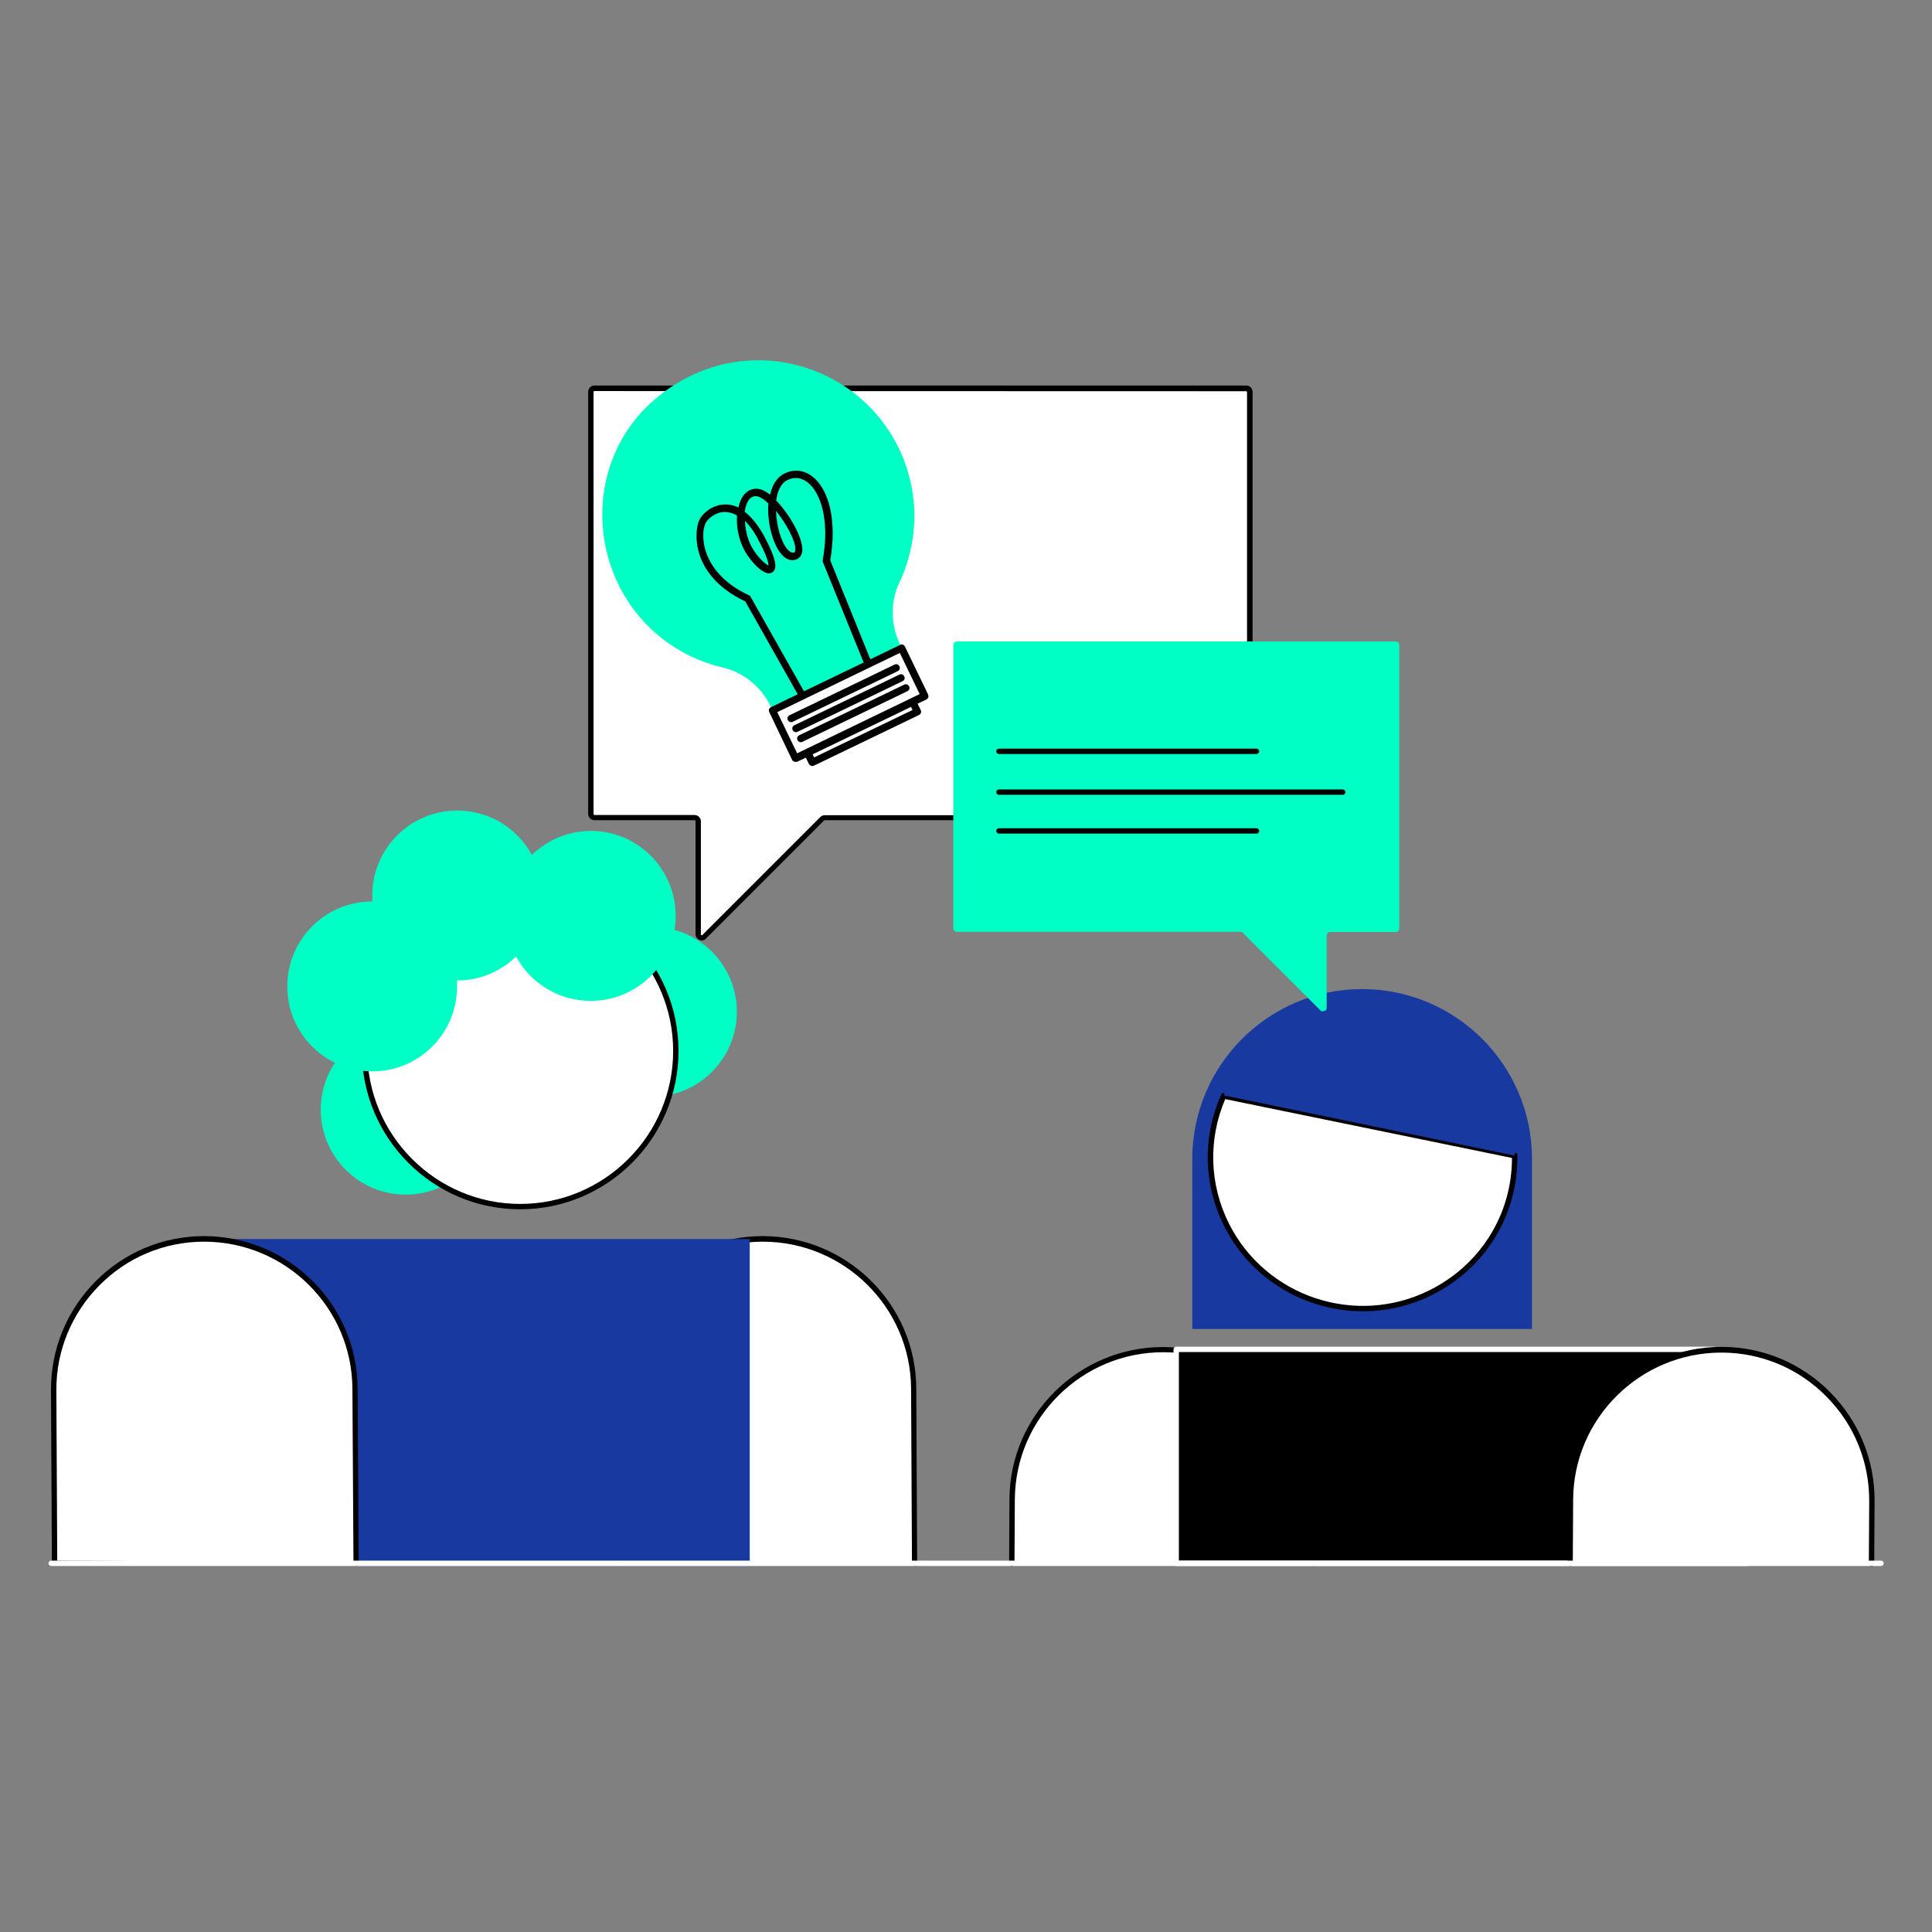 <svg width="460" height="460" viewBox="0 0 460 460" fill="none" xmlns="http://www.w3.org/2000/svg">
<rect x="0" y="0" width="460" height="460" fill="#808080" stroke="none"/>
<path d="M155.208 261.135C166.382 261.135 175.44 252.077 175.44 240.903C175.44 229.73 166.382 220.672 155.208 220.672C144.035 220.672 134.977 229.73 134.977 240.903C134.977 252.077 144.035 261.135 155.208 261.135Z" fill="#00FFC5"/>
<path d="M96.601 284.434C107.774 284.434 116.832 275.376 116.832 264.202C116.832 253.029 107.774 243.971 96.601 243.971C85.427 243.971 76.369 253.029 76.369 264.202C76.369 275.376 85.427 284.434 96.601 284.434Z" fill="#00FFC5"/>
<path d="M324.299 235.494C346.618 235.494 364.762 253.596 364.762 275.957V316.42H283.879V275.957C283.879 253.639 301.981 235.494 324.299 235.494Z" fill="#1839A0"/>
<path d="M296.743 92.469H141.535C141.067 92.469 140.684 92.852 140.684 93.321V193.839C140.684 194.308 141.067 194.691 141.535 194.691H165.387C165.856 194.691 166.239 195.074 166.239 195.543V222.461C166.239 223.228 167.134 223.611 167.687 223.058L195.798 194.947C195.969 194.776 196.182 194.691 196.395 194.691H296.7C297.169 194.691 297.552 194.308 297.552 193.839V93.321C297.552 92.852 297.169 92.469 296.743 92.469Z" fill="white"/>
<path d="M167.091 223.909C166.878 223.909 166.708 223.867 166.538 223.782C165.984 223.569 165.6 223.015 165.6 222.419V195.5C165.6 195.372 165.515 195.287 165.388 195.287H141.536C140.726 195.287 140.045 194.606 140.045 193.796V93.278C140.045 92.469 140.726 91.787 141.536 91.787H296.743C297.552 91.787 298.234 92.469 298.234 93.278V193.796C298.234 194.606 297.552 195.287 296.743 195.287H196.395C196.352 195.287 196.267 195.287 196.225 195.33L168.113 223.441C167.858 223.782 167.475 223.909 167.091 223.909ZM141.536 93.108C141.408 93.108 141.323 93.193 141.323 93.32V193.839C141.323 193.967 141.408 194.052 141.536 194.052H165.388C166.197 194.052 166.878 194.733 166.878 195.543V222.461C166.878 222.589 166.963 222.632 167.006 222.674C167.049 222.674 167.134 222.717 167.219 222.632L195.33 194.52C195.628 194.222 195.969 194.095 196.395 194.095H296.7C296.828 194.095 296.913 194.009 296.913 193.882V93.363C296.913 93.235 296.828 93.15 296.7 93.15L141.536 93.108Z" fill="black"/>
<path d="M227.828 152.736H332.308C332.777 152.736 333.16 153.12 333.16 153.588V221.055C333.16 221.523 332.777 221.907 332.308 221.907H316.719C316.251 221.907 315.867 222.29 315.867 222.759V240.009C315.867 240.775 314.93 241.159 314.419 240.605L295.934 222.12C295.764 221.949 295.551 221.864 295.338 221.864H227.828C227.36 221.864 226.977 221.481 226.977 221.012V153.588C226.977 153.12 227.36 152.736 227.828 152.736Z" fill="#00FFC5"/>
<path d="M299.171 179.528H237.838C237.497 179.528 237.199 179.23 237.199 178.889C237.199 178.548 237.497 178.25 237.838 178.25H299.171C299.512 178.25 299.81 178.548 299.81 178.889C299.81 179.23 299.512 179.528 299.171 179.528Z" fill="black"/>
<path d="M299.171 198.481H237.838C237.497 198.481 237.199 198.183 237.199 197.842C237.199 197.501 237.497 197.203 237.838 197.203H299.171C299.512 197.203 299.81 197.501 299.81 197.842C299.81 198.183 299.512 198.481 299.171 198.481Z" fill="black"/>
<path d="M319.701 189.239H237.838C237.497 189.239 237.199 188.941 237.199 188.6C237.199 188.259 237.497 187.961 237.838 187.961H319.701C320.042 187.961 320.34 188.259 320.34 188.6C320.34 188.941 320.084 189.239 319.701 189.239Z" fill="black"/>
<path d="M212.935 158.123L187.961 170.168L193.438 181.523L218.412 169.479L212.935 158.123Z" fill="white"/>
<path d="M193.414 182.382C193.329 182.382 193.201 182.382 193.116 182.339C192.903 182.254 192.732 182.126 192.605 181.913L187.11 170.541C186.897 170.115 187.068 169.604 187.536 169.391L212.538 157.337C212.751 157.252 213.006 157.209 213.219 157.294C213.432 157.38 213.603 157.507 213.731 157.72L219.225 169.093C219.438 169.519 219.268 170.03 218.799 170.243L193.797 182.296C193.669 182.339 193.542 182.382 193.414 182.382ZM189.112 170.541L193.84 180.337L217.266 169.05L212.538 159.254L189.112 170.541Z" fill="black"/>
<path d="M154.698 96.174C142.985 107.035 140.216 124.583 147.159 138.979C152.227 149.457 161.512 156.442 172.033 158.912C177.059 160.105 181.233 163.512 183.49 168.155L189.453 180.507L220.205 165.685L214.242 153.333C212.027 148.69 211.942 143.281 214.157 138.638C218.757 128.885 219.055 117.257 214.029 106.779C203.423 84.886 174.205 78.072 154.698 96.174Z" fill="#00FFC5"/>
<path d="M191.157 166.536C190.859 166.536 190.561 166.365 190.39 166.11L177.442 143.195C164.111 136.849 165.388 126.243 166.453 123.943C167.262 122.154 169.648 120.195 172.501 120.11C173.481 120.067 174.588 120.237 175.824 120.834C176.079 119.599 176.505 118.576 177.144 117.81C178.081 116.66 179.401 116.149 180.85 116.447C181.616 116.617 182.468 117.086 183.362 117.767C183.874 115.467 184.981 113.593 186.77 112.741C189.027 111.634 191.37 111.889 193.372 113.423C197.588 116.617 199.25 124.454 197.674 133.399L207.555 157.804C207.725 158.23 207.513 158.741 207.087 158.954C206.618 159.125 206.15 158.912 205.937 158.486L195.842 133.612L195.885 133.356C197.631 123.773 195.331 117.171 192.264 114.828C190.774 113.678 189.112 113.508 187.451 114.317C185.961 115.041 185.109 116.873 184.811 119.173C188.09 122.537 191.157 128.16 191.029 130.971C190.987 132.334 190.22 133.186 188.985 133.356C186.898 133.612 184.981 131.354 183.788 127.393C183.064 124.965 182.766 122.282 182.937 119.854C182 118.96 181.105 118.363 180.381 118.193C179.572 118.023 178.933 118.278 178.379 118.917C177.825 119.599 177.485 120.621 177.314 121.856C178.89 123.049 180.551 125.008 182.17 128.075C185.024 133.526 184.811 135.102 184.3 135.869C184.001 136.295 183.49 136.55 182.937 136.508C181.148 136.337 178.166 133.186 176.761 130.034C175.738 127.734 175.312 125.093 175.483 122.75C174.503 122.154 173.481 121.899 172.459 121.899C170.201 121.984 168.412 123.602 167.944 124.667C166.709 127.393 166.922 136.423 178.337 141.747L178.592 141.875L191.796 165.258C192.051 165.684 191.881 166.195 191.455 166.45C191.455 166.493 191.285 166.536 191.157 166.536ZM177.357 124.028C177.442 125.775 177.825 127.649 178.507 129.267C179.742 132.078 182.085 134.293 182.979 134.634C182.979 134.123 182.724 132.632 180.722 128.841C179.7 126.797 178.55 125.178 177.357 124.028ZM184.768 121.643C184.811 123.347 185.109 125.178 185.577 126.839C186.429 129.778 187.792 131.695 188.9 131.567C189.112 131.525 189.368 131.525 189.368 130.843C189.453 128.756 187.196 124.667 184.768 121.643Z" fill="black"/>
<path d="M214.662 154.349L183.895 169.188L189.371 180.543L220.138 165.704L214.662 154.349Z" fill="white"/>
<path d="M189.41 181.401C189.325 181.401 189.197 181.401 189.112 181.359C188.899 181.274 188.729 181.146 188.601 180.933L183.149 169.518C182.936 169.092 183.107 168.581 183.575 168.368L214.327 153.546C214.753 153.333 215.264 153.503 215.477 153.972L220.971 165.344C221.057 165.557 221.099 165.77 221.014 166.025C220.929 166.238 220.801 166.409 220.588 166.536L189.836 181.359C189.666 181.359 189.538 181.401 189.41 181.401ZM185.066 169.561L189.794 179.357L218.97 165.259L214.242 155.462L185.066 169.561Z" fill="black"/>
<path d="M188.388 171.946C188.047 171.946 187.749 171.776 187.579 171.435C187.366 171.009 187.536 170.498 188.005 170.285L213.007 158.231C213.433 158.018 213.944 158.189 214.157 158.657C214.37 159.126 214.199 159.594 213.731 159.807L188.729 171.861C188.644 171.903 188.516 171.946 188.388 171.946Z" fill="black"/>
<path d="M189.539 174.331C189.198 174.331 188.9 174.16 188.729 173.82C188.516 173.394 188.687 172.883 189.155 172.67L214.157 160.616C214.583 160.403 215.094 160.573 215.307 161.042C215.52 161.51 215.35 161.979 214.881 162.192L189.879 174.246C189.794 174.288 189.666 174.331 189.539 174.331Z" fill="black"/>
<path d="M190.689 176.716C190.348 176.716 190.05 176.545 189.88 176.205C189.667 175.779 189.837 175.267 190.306 175.055L215.307 163.001C215.733 162.788 216.245 162.958 216.458 163.427C216.67 163.853 216.5 164.364 216.032 164.577L191.03 176.63C190.945 176.673 190.817 176.716 190.689 176.716Z" fill="black"/>
<path d="M146.006 372.217L145.793 331.072C145.708 311.267 161.68 295.082 181.486 295.039C201.291 294.997 217.519 310.841 217.604 330.647L217.817 372.217" fill="white"/>
<path d="M217.775 372.855C217.434 372.855 217.136 372.557 217.136 372.216L216.923 330.646C216.838 311.309 200.994 295.635 181.614 295.635C181.571 295.635 181.529 295.635 181.486 295.635C172.116 295.677 163.257 299.383 156.655 306.07C150.053 312.757 146.39 321.616 146.432 331.029L146.645 372.174C146.645 372.514 146.347 372.813 146.007 372.813C145.666 372.813 145.368 372.514 145.368 372.174L145.155 331.029C145.112 321.276 148.86 312.076 155.718 305.133C162.575 298.19 171.732 294.357 181.444 294.314C181.486 294.314 181.529 294.314 181.571 294.314C201.675 294.314 218.073 310.542 218.158 330.561L218.371 372.131C218.414 372.557 218.158 372.855 217.775 372.855Z" fill="black"/>
<path d="M178.505 372.216V294.996H50.301L42.422 372.216H178.505Z" fill="#1839A0"/>
<path d="M13.033 371.493L12.778 331.072C12.693 311.267 28.665 295.082 48.47 295.039C68.276 294.997 84.504 310.841 84.589 330.647L84.844 372.217" fill="white"/>
<path d="M84.802 372.855C84.461 372.855 84.163 372.557 84.163 372.216L83.907 330.646C83.822 311.309 67.978 295.635 48.598 295.635C48.556 295.635 48.513 295.635 48.471 295.635C39.058 295.677 30.241 299.383 23.639 306.07C17.037 312.757 13.374 321.616 13.417 331.029L13.63 371.45C13.63 371.79 13.332 372.089 12.991 372.089C12.65 372.089 12.352 371.79 12.352 371.45L12.139 331.029C12.096 321.276 15.845 312.076 22.702 305.133C29.559 298.19 38.717 294.357 48.428 294.314C48.471 294.314 48.513 294.314 48.556 294.314C68.659 294.314 85.058 310.542 85.143 330.561L85.398 372.131C85.441 372.557 85.185 372.855 84.802 372.855Z" fill="black"/>
<path d="M123.858 287.287C144.323 287.287 160.914 270.697 160.914 250.231C160.914 229.766 144.323 213.176 123.858 213.176C103.393 213.176 86.803 229.766 86.803 250.231C86.803 270.697 103.393 287.287 123.858 287.287Z" fill="white"/>
<path d="M123.859 287.926C103.073 287.926 86.164 271.017 86.164 250.232C86.164 229.446 103.073 212.537 123.859 212.537C144.644 212.537 161.553 229.446 161.553 250.232C161.553 271.017 144.601 287.926 123.859 287.926ZM123.859 213.815C103.797 213.815 87.442 230.17 87.442 250.232C87.442 270.293 103.797 286.648 123.859 286.648C143.92 286.648 160.275 270.293 160.275 250.232C160.275 230.17 143.92 213.815 123.859 213.815Z" fill="black"/>
<path d="M312.715 372.217L312.801 357.352C312.886 337.546 296.914 321.361 277.108 321.318C257.302 321.276 241.075 337.078 240.989 356.926L240.904 372.217" fill="white"/>
<path d="M312.716 372.856C312.375 372.856 312.077 372.558 312.077 372.217L312.162 357.352C312.205 347.939 308.584 339.08 301.94 332.393C295.295 325.706 286.479 322 277.108 321.958C257.643 321.873 241.756 337.589 241.629 356.969L241.543 372.26C241.543 372.6 241.245 372.899 240.905 372.899C240.564 372.899 240.266 372.6 240.266 372.26L240.351 356.969C240.436 336.95 256.834 320.723 276.938 320.723C276.98 320.723 277.023 320.723 277.066 320.723C286.777 320.765 295.934 324.599 302.792 331.541C309.649 338.484 313.397 347.684 313.355 357.437L313.269 372.345C313.355 372.6 313.056 372.856 312.716 372.856Z" fill="black"/>
<path d="M280.047 372.216V321.275H408.208L416.088 372.216H280.047Z" fill="black"/>
<path d="M416.088 372.855H280.047C279.706 372.855 279.408 372.557 279.408 372.216V321.276C279.408 320.935 279.706 320.637 280.047 320.637H408.208C408.506 320.637 408.805 320.85 408.847 321.19L416.727 372.131C416.769 372.302 416.684 372.515 416.599 372.642C416.471 372.77 416.301 372.855 416.088 372.855ZM280.686 371.577H415.364L407.697 321.914H280.686V371.577Z" fill="white"/>
<path d="M445.646 372.217L445.731 357.352C445.816 337.546 429.844 321.361 410.038 321.318C390.233 321.276 374.047 337.078 373.962 356.926L373.877 372.217" fill="white"/>
<path d="M373.877 372.856C373.536 372.856 373.238 372.557 373.238 372.217L373.323 356.926C373.409 336.907 389.807 320.68 409.911 320.68C409.953 320.68 409.996 320.68 410.038 320.68C419.749 320.722 428.907 324.556 435.764 331.498C442.622 338.441 446.37 347.641 446.327 357.394L446.242 372.302C446.242 372.643 445.944 372.941 445.603 372.941C445.262 372.941 444.964 372.643 444.964 372.302L445.049 357.437C445.092 348.024 441.472 339.165 434.827 332.478C428.225 325.791 419.366 322.085 409.996 322.043C409.953 322.043 409.911 322.043 409.868 322.043C390.488 322.043 374.644 337.717 374.559 357.054L374.473 372.344C374.516 372.557 374.218 372.856 373.877 372.856Z" fill="black"/>
<path d="M360.633 275.15C360.846 288.482 353.52 301.345 340.614 307.776C322.768 316.635 300.961 309.309 292.059 291.633C287.033 281.624 287.118 270.422 291.335 260.967L360.633 275.15Z" fill="white"/>
<path d="M324.514 312.205C310.969 312.205 297.893 304.751 291.462 291.931C286.521 282.092 286.266 270.72 290.738 260.711L290.951 260.242L291.462 260.327L361.271 274.638V275.15C361.484 289.29 353.647 302.026 340.869 308.372C335.631 310.97 330.051 312.205 324.514 312.205ZM291.718 261.69C287.629 271.231 287.927 282.007 292.612 291.335C301.386 308.798 322.81 315.911 340.316 307.222C352.497 301.174 359.993 289.12 359.993 275.703L291.718 261.69Z" fill="black"/>
<path d="M308.286 243.29C326.133 234.431 347.94 241.757 356.842 259.432C359.397 264.501 360.59 269.868 360.633 275.149L291.377 260.795C294.699 253.512 300.449 247.166 308.286 243.29Z" fill="#1839A0"/>
<path d="M447.819 372.856H12.182C11.841 372.856 11.543 372.558 11.543 372.217C11.543 371.876 11.841 371.578 12.182 371.578H447.862C448.202 371.578 448.5 371.876 448.5 372.217C448.5 372.558 448.202 372.856 447.819 372.856Z" fill="white"/>
<path d="M140.684 197.842C135.232 197.842 130.291 200.014 126.628 203.549C123.221 197.246 116.534 192.986 108.867 192.986C97.708 192.986 88.636 202.016 88.636 213.218C88.636 213.686 88.678 214.155 88.678 214.623H88.636C77.477 214.623 68.404 223.653 68.404 234.855C68.404 246.057 77.434 255.086 88.636 255.086C99.795 255.086 108.825 246.057 108.825 234.855C108.825 234.386 108.782 233.918 108.782 233.449H108.825C114.277 233.449 119.217 231.277 122.88 227.742C126.288 234.046 132.975 238.305 140.641 238.305C151.801 238.305 160.873 229.275 160.873 218.073C160.873 206.872 151.843 197.842 140.684 197.842Z" fill="#00FFC5"/>
</svg>
